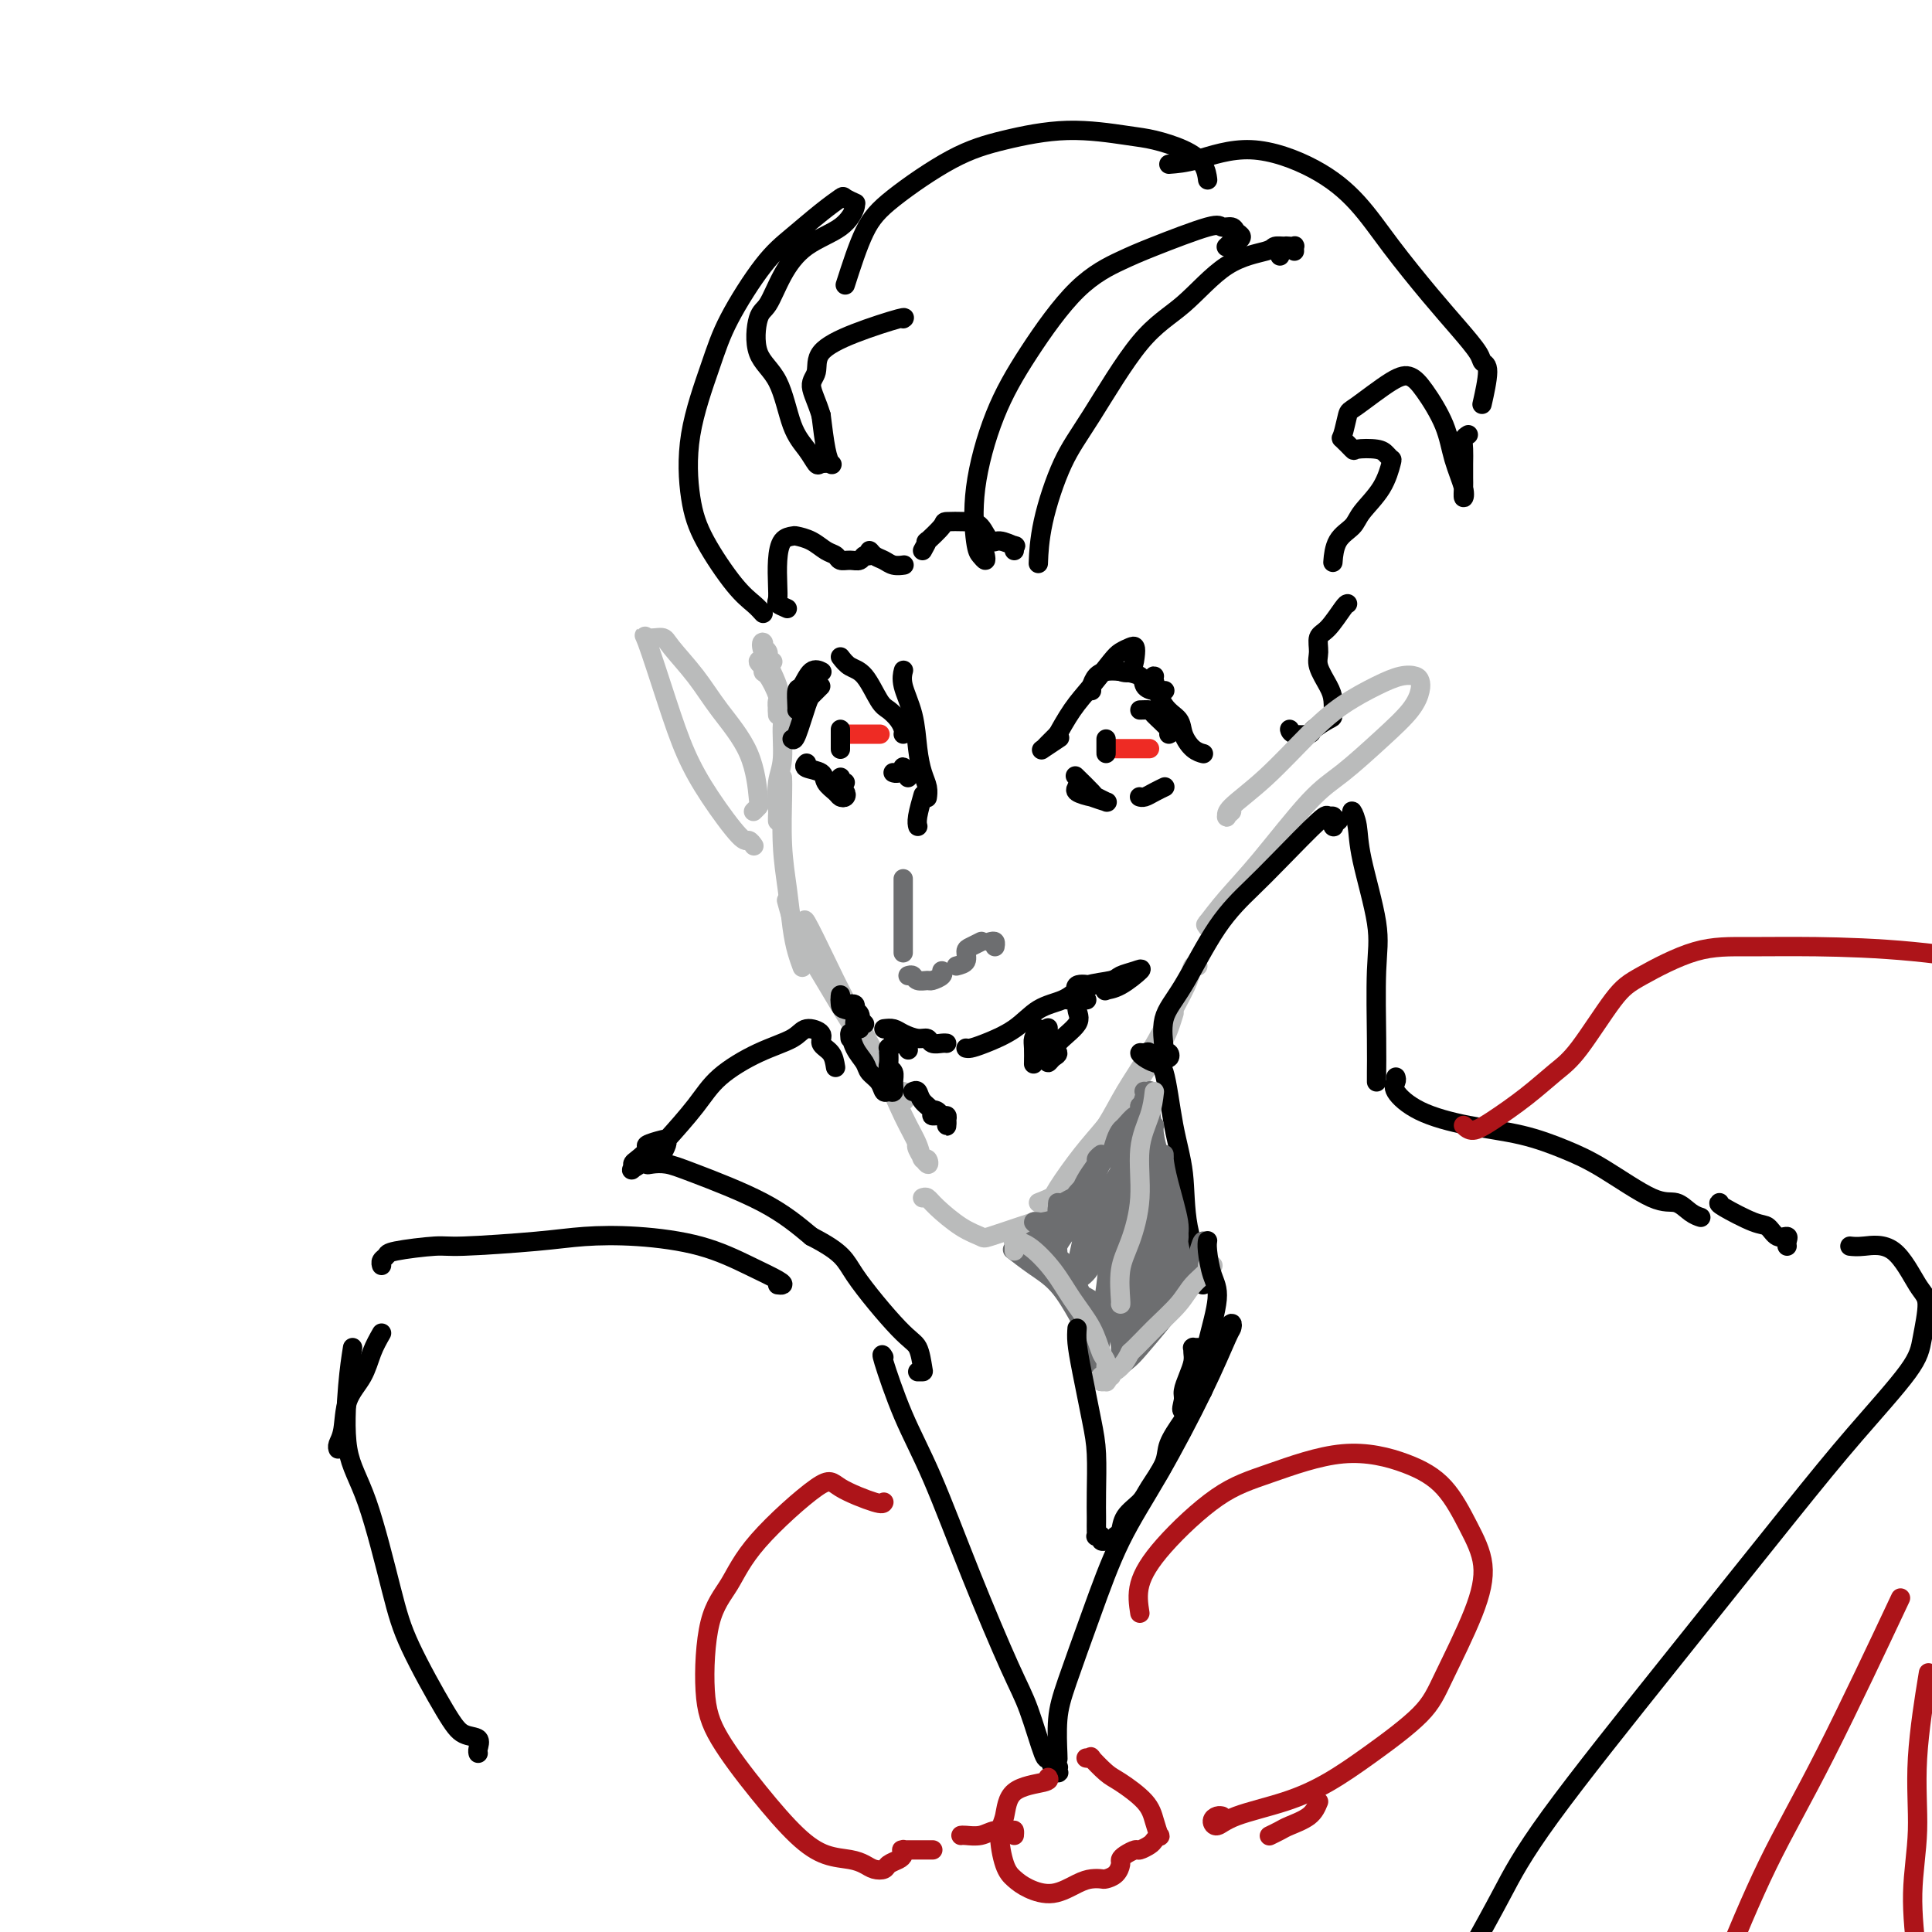 <svg viewBox='0 0 400 400' version='1.1' xmlns='http://www.w3.org/2000/svg' xmlns:xlink='http://www.w3.org/1999/xlink'><g fill='none' stroke='#BABBBB' stroke-width='4' stroke-linecap='round' stroke-linejoin='round'><path d='M160,137c-0.453,-0.342 -0.905,-0.684 -1,-1c-0.095,-0.316 0.168,-0.605 0,-1c-0.168,-0.395 -0.766,-0.895 -1,-1c-0.234,-0.105 -0.105,0.184 0,0c0.105,-0.184 0.186,-0.842 0,-1c-0.186,-0.158 -0.638,0.184 0,2c0.638,1.816 2.367,5.107 3,7c0.633,1.893 0.171,2.388 0,3c-0.171,0.612 -0.052,1.340 0,2c0.052,0.660 0.038,1.250 0,1c-0.038,-0.250 -0.100,-1.342 0,-2c0.100,-0.658 0.361,-0.881 0,-2c-0.361,-1.119 -1.345,-3.132 -2,-4c-0.655,-0.868 -0.981,-0.591 -1,-1c-0.019,-0.409 0.267,-1.505 0,-2c-0.267,-0.495 -1.089,-0.390 -1,0c0.089,0.390 1.087,1.063 2,2c0.913,0.937 1.739,2.138 2,3c0.261,0.862 -0.045,1.386 0,2c0.045,0.614 0.441,1.318 1,2c0.559,0.682 1.279,1.341 2,2'/><path d='M164,148c0.933,1.933 0.267,1.267 0,1c-0.267,-0.267 -0.133,-0.133 0,0'/><path d='M163,149c-0.033,-0.411 -0.065,-0.821 0,-1c0.065,-0.179 0.228,-0.126 0,0c-0.228,0.126 -0.846,0.324 -1,2c-0.154,1.676 0.155,4.831 0,7c-0.155,2.169 -0.774,3.352 -1,5c-0.226,1.648 -0.061,3.761 0,5c0.061,1.239 0.016,1.603 0,2c-0.016,0.397 -0.005,0.828 0,1c0.005,0.172 0.002,0.086 0,0'/><path d='M162,161c0.024,0.775 0.048,1.551 0,4c-0.048,2.449 -0.167,6.573 0,10c0.167,3.427 0.619,6.159 1,9c0.381,2.841 0.690,5.793 1,8c0.310,2.207 0.622,3.671 1,5c0.378,1.329 0.822,2.523 1,3c0.178,0.477 0.089,0.239 0,0'/><path d='M163,187c-0.144,-0.533 -0.288,-1.067 0,0c0.288,1.067 1.009,3.733 2,6c0.991,2.267 2.252,4.134 4,7c1.748,2.866 3.981,6.729 6,10c2.019,3.271 3.823,5.949 5,8c1.177,2.051 1.727,3.475 3,5c1.273,1.525 3.269,3.151 4,4c0.731,0.849 0.196,0.921 0,1c-0.196,0.079 -0.052,0.166 0,0c0.052,-0.166 0.014,-0.583 0,-1c-0.014,-0.417 -0.004,-0.833 0,-1c0.004,-0.167 0.002,-0.083 0,0'/><path d='M169,195c-0.336,-0.279 -0.672,-0.557 -1,-1c-0.328,-0.443 -0.649,-1.049 -1,-2c-0.351,-0.951 -0.731,-2.247 0,-1c0.731,1.247 2.572,5.039 4,8c1.428,2.961 2.442,5.093 4,8c1.558,2.907 3.660,6.591 5,9c1.340,2.409 1.917,3.544 3,6c1.083,2.456 2.670,6.234 4,9c1.330,2.766 2.401,4.521 3,6c0.599,1.479 0.724,2.684 1,3c0.276,0.316 0.701,-0.255 1,0c0.299,0.255 0.472,1.336 0,1c-0.472,-0.336 -1.589,-2.091 -2,-3c-0.411,-0.909 -0.118,-0.974 0,-1c0.118,-0.026 0.059,-0.013 0,0'/><path d='M191,248c0.317,-0.120 0.633,-0.241 1,0c0.367,0.241 0.784,0.842 2,2c1.216,1.158 3.232,2.871 5,4c1.768,1.129 3.290,1.673 4,2c0.710,0.327 0.610,0.438 2,0c1.390,-0.438 4.271,-1.423 6,-2c1.729,-0.577 2.307,-0.746 3,-1c0.693,-0.254 1.503,-0.594 2,-1c0.497,-0.406 0.683,-0.880 1,-1c0.317,-0.120 0.765,0.112 1,0c0.235,-0.112 0.255,-0.569 0,-1c-0.255,-0.431 -0.787,-0.838 -1,-1c-0.213,-0.162 -0.106,-0.081 0,0'/><path d='M215,249c1.536,-0.600 3.072,-1.200 4,-2c0.928,-0.800 1.247,-1.802 2,-3c0.753,-1.198 1.939,-2.594 3,-4c1.061,-1.406 1.997,-2.821 3,-4c1.003,-1.179 2.073,-2.120 3,-3c0.927,-0.880 1.711,-1.698 2,-2c0.289,-0.302 0.083,-0.086 0,0c-0.083,0.086 -0.041,0.043 0,0'/><path d='M217,250c0.392,-1.030 0.784,-2.061 2,-4c1.216,-1.939 3.257,-4.787 5,-7c1.743,-2.213 3.189,-3.792 5,-6c1.811,-2.208 3.988,-5.047 6,-8c2.012,-2.953 3.860,-6.021 5,-8c1.140,-1.979 1.574,-2.871 2,-4c0.426,-1.129 0.846,-2.496 1,-3c0.154,-0.504 0.044,-0.144 0,0c-0.044,0.144 -0.022,0.072 0,0'/><path d='M224,240c1.777,-2.347 3.555,-4.693 5,-7c1.445,-2.307 2.558,-4.573 4,-7c1.442,-2.427 3.213,-5.014 5,-8c1.787,-2.986 3.589,-6.369 5,-9c1.411,-2.631 2.430,-4.509 3,-6c0.570,-1.491 0.692,-2.594 1,-3c0.308,-0.406 0.802,-0.116 1,0c0.198,0.116 0.099,0.058 0,0'/><path d='M250,192c-0.083,-0.443 -0.166,-0.885 0,-1c0.166,-0.115 0.580,0.099 1,0c0.420,-0.099 0.844,-0.511 1,-1c0.156,-0.489 0.042,-1.055 0,-1c-0.042,0.055 -0.012,0.730 0,1c0.012,0.270 0.006,0.135 0,0'/></g>
<g fill='none' stroke='#000000' stroke-width='4' stroke-linecap='round' stroke-linejoin='round'><path d='M164,153c0.221,0.202 0.442,0.403 1,-1c0.558,-1.403 1.452,-4.411 2,-6c0.548,-1.589 0.749,-1.760 1,-2c0.251,-0.240 0.552,-0.549 1,-1c0.448,-0.451 1.044,-1.045 1,-1c-0.044,0.045 -0.727,0.727 -1,1c-0.273,0.273 -0.137,0.136 0,0'/><path d='M165,147c0.018,-0.089 0.037,-0.178 0,-1c-0.037,-0.822 -0.129,-2.378 0,-3c0.129,-0.622 0.479,-0.310 1,-1c0.521,-0.690 1.212,-2.381 2,-3c0.788,-0.619 1.674,-0.167 2,0c0.326,0.167 0.093,0.048 0,0c-0.093,-0.048 -0.047,-0.024 0,0'/><path d='M174,136c0.584,0.758 1.168,1.515 2,2c0.832,0.485 1.911,0.697 3,2c1.089,1.303 2.187,3.698 3,5c0.813,1.302 1.342,1.512 2,2c0.658,0.488 1.444,1.255 2,2c0.556,0.745 0.881,1.468 1,2c0.119,0.532 0.032,0.875 0,1c-0.032,0.125 -0.009,0.034 0,0c0.009,-0.034 0.002,-0.010 0,0c-0.002,0.010 -0.001,0.005 0,0'/><path d='M167,158c-0.324,0.356 -0.648,0.712 0,1c0.648,0.288 2.268,0.509 3,1c0.732,0.491 0.575,1.253 1,2c0.425,0.747 1.431,1.479 2,2c0.569,0.521 0.703,0.830 1,1c0.297,0.170 0.759,0.199 1,0c0.241,-0.199 0.261,-0.627 0,-1c-0.261,-0.373 -0.802,-0.689 -1,-1c-0.198,-0.311 -0.054,-0.615 0,-1c0.054,-0.385 0.018,-0.849 0,-1c-0.018,-0.151 -0.019,0.012 0,0c0.019,-0.012 0.057,-0.199 0,0c-0.057,0.199 -0.208,0.784 0,1c0.208,0.216 0.774,0.062 1,0c0.226,-0.062 0.113,-0.031 0,0'/><path d='M185,160c-0.081,-0.028 -0.161,-0.056 0,0c0.161,0.056 0.565,0.196 1,0c0.435,-0.196 0.901,-0.728 1,-1c0.099,-0.272 -0.170,-0.283 0,0c0.170,0.283 0.777,0.859 1,1c0.223,0.141 0.060,-0.154 0,0c-0.060,0.154 -0.017,0.758 0,1c0.017,0.242 0.009,0.121 0,0'/><path d='M219,153c0.336,-0.223 0.672,-0.445 0,0c-0.672,0.445 -2.352,1.559 -3,2c-0.648,0.441 -0.265,0.209 0,0c0.265,-0.209 0.411,-0.396 1,-1c0.589,-0.604 1.622,-1.626 2,-2c0.378,-0.374 0.101,-0.100 0,0c-0.101,0.100 -0.027,0.027 0,0c0.027,-0.027 0.007,-0.007 0,0c-0.007,0.007 -0.002,0.002 0,0c0.002,-0.002 0.001,-0.001 0,0'/><path d='M219,152c-0.248,0.451 -0.495,0.903 0,0c0.495,-0.903 1.733,-3.159 3,-5c1.267,-1.841 2.564,-3.265 4,-5c1.436,-1.735 3.012,-3.781 4,-5c0.988,-1.219 1.387,-1.611 2,-2c0.613,-0.389 1.439,-0.773 2,-1c0.561,-0.227 0.858,-0.296 1,0c0.142,0.296 0.131,0.956 0,2c-0.131,1.044 -0.381,2.474 -1,3c-0.619,0.526 -1.605,0.150 -2,0c-0.395,-0.150 -0.197,-0.075 0,0'/><path d='M226,143c-0.069,-0.225 -0.137,-0.451 0,-1c0.137,-0.549 0.480,-1.423 1,-2c0.520,-0.577 1.217,-0.859 2,-1c0.783,-0.141 1.653,-0.143 3,0c1.347,0.143 3.170,0.431 4,1c0.830,0.569 0.666,1.421 1,2c0.334,0.579 1.167,0.887 2,1c0.833,0.113 1.667,0.032 2,0c0.333,-0.032 0.167,-0.016 0,0'/><path d='M239,140c-0.140,-0.071 -0.281,-0.142 0,1c0.281,1.142 0.983,3.497 2,5c1.017,1.503 2.350,2.154 3,3c0.650,0.846 0.619,1.887 1,3c0.381,1.113 1.174,2.298 2,3c0.826,0.702 1.684,0.920 2,1c0.316,0.080 0.090,0.023 0,0c-0.090,-0.023 -0.045,-0.011 0,0'/><path d='M236,147c0.823,-0.030 1.646,-0.061 2,0c0.354,0.061 0.239,0.212 1,1c0.761,0.788 2.397,2.212 3,3c0.603,0.788 0.172,0.939 0,1c-0.172,0.061 -0.086,0.030 0,0'/><path d='M223,161c-0.326,-0.318 -0.652,-0.635 0,0c0.652,0.635 2.282,2.224 3,3c0.718,0.776 0.522,0.741 1,1c0.478,0.259 1.628,0.813 2,1c0.372,0.187 -0.034,0.008 0,0c0.034,-0.008 0.507,0.155 0,0c-0.507,-0.155 -1.995,-0.627 -3,-1c-1.005,-0.373 -1.527,-0.646 -2,-1c-0.473,-0.354 -0.897,-0.788 -1,-1c-0.103,-0.212 0.116,-0.200 0,0c-0.116,0.200 -0.567,0.590 0,1c0.567,0.410 2.152,0.842 3,1c0.848,0.158 0.959,0.043 1,0c0.041,-0.043 0.012,-0.012 0,0c-0.012,0.012 -0.006,0.006 0,0'/><path d='M236,165c-0.069,-0.022 -0.137,-0.045 0,0c0.137,0.045 0.480,0.156 1,0c0.520,-0.156 1.217,-0.581 2,-1c0.783,-0.419 1.652,-0.834 2,-1c0.348,-0.166 0.174,-0.083 0,0'/></g>
<g fill='none' stroke='#EE2B24' stroke-width='4' stroke-linecap='round' stroke-linejoin='round'><path d='M231,155c0.394,0.000 0.789,0.000 1,0c0.211,0.000 0.239,0.000 1,0c0.761,0.000 2.256,0.000 3,0c0.744,-0.000 0.739,0.000 1,0c0.261,0.000 0.789,0.000 1,0c0.211,0.000 0.106,0.000 0,0'/><path d='M176,152c0.480,0.000 0.959,0.000 1,0c0.041,0.000 -0.357,0.000 0,0c0.357,0.000 1.469,0.000 2,0c0.531,0.000 0.483,0.000 1,0c0.517,0.000 1.601,0.000 2,0c0.399,0.000 0.114,0.000 0,0c-0.114,0.000 -0.057,0.000 0,0'/></g>
<g fill='none' stroke='#000000' stroke-width='4' stroke-linecap='round' stroke-linejoin='round'><path d='M174,151c0.000,0.476 0.000,0.951 0,1c0.000,0.049 0.000,-0.330 0,0c0.000,0.330 0.000,1.368 0,2c0.000,0.632 0.000,0.859 0,1c0.000,0.141 0.000,0.196 0,0c0.000,-0.196 0.000,-0.643 0,-1c0.000,-0.357 0.000,-0.624 0,-1c0.000,-0.376 0.000,-0.860 0,-1c0.000,-0.140 0.000,0.066 0,0c0.000,-0.066 -0.000,-0.402 0,0c0.000,0.402 0.000,1.544 0,2c-0.000,0.456 0.000,0.228 0,0'/><path d='M229,153c0.000,0.345 0.000,0.690 0,1c0.000,0.310 -0.000,0.584 0,1c0.000,0.416 0.000,0.973 0,1c0.000,0.027 0.000,-0.476 0,-1c0.000,-0.524 -0.000,-1.068 0,-1c0.000,0.068 0.000,0.749 0,1c0.000,0.251 0.000,0.072 0,0c0.000,-0.072 0.000,-0.036 0,0'/><path d='M187,139c0.054,-0.205 0.108,-0.410 0,0c-0.108,0.410 -0.379,1.436 0,3c0.379,1.564 1.408,3.666 2,6c0.592,2.334 0.747,4.899 1,7c0.253,2.101 0.604,3.738 1,5c0.396,1.262 0.837,2.147 1,3c0.163,0.853 0.046,1.672 0,2c-0.046,0.328 -0.023,0.164 0,0'/><path d='M191,165c0.113,-0.392 0.226,-0.785 0,0c-0.226,0.785 -0.793,2.746 -1,4c-0.207,1.254 -0.056,1.799 0,2c0.056,0.201 0.016,0.057 0,0c-0.016,-0.057 -0.008,-0.029 0,0'/></g>
<g fill='none' stroke='#6D6E70' stroke-width='4' stroke-linecap='round' stroke-linejoin='round'><path d='M187,182c0.000,-0.058 0.000,-0.116 0,0c0.000,0.116 0.000,0.407 0,2c0.000,1.593 0.000,4.490 0,6c0.000,1.510 0.000,1.634 0,2c-0.000,0.366 -0.000,0.974 0,2c0.000,1.026 0.000,2.468 0,3c0.000,0.532 0.000,0.152 0,0c0.000,-0.152 0.000,-0.076 0,0'/><path d='M188,202c0.366,-0.115 0.733,-0.230 1,0c0.267,0.230 0.436,0.804 1,1c0.564,0.196 1.524,0.014 2,0c0.476,-0.014 0.468,0.141 1,0c0.532,-0.141 1.605,-0.576 2,-1c0.395,-0.424 0.113,-0.835 0,-1c-0.113,-0.165 -0.056,-0.082 0,0'/><path d='M198,200c0.859,-0.218 1.719,-0.437 2,-1c0.281,-0.563 -0.016,-1.471 0,-2c0.016,-0.529 0.344,-0.678 1,-1c0.656,-0.322 1.638,-0.818 2,-1c0.362,-0.182 0.103,-0.052 0,0c-0.103,0.052 -0.052,0.026 0,0'/><path d='M205,195c0.422,-0.111 0.844,-0.222 1,0c0.156,0.222 0.044,0.778 0,1c-0.044,0.222 -0.022,0.111 0,0'/></g>
<g fill='none' stroke='#000000' stroke-width='4' stroke-linecap='round' stroke-linejoin='round'><path d='M175,208c-0.422,-0.467 -0.843,-0.935 -1,-1c-0.157,-0.065 -0.048,0.271 0,0c0.048,-0.271 0.036,-1.151 0,-1c-0.036,0.151 -0.097,1.332 0,2c0.097,0.668 0.352,0.824 1,1c0.648,0.176 1.690,0.371 2,1c0.310,0.629 -0.112,1.693 0,2c0.112,0.307 0.758,-0.141 1,0c0.242,0.141 0.080,0.871 0,1c-0.080,0.129 -0.079,-0.345 0,-1c0.079,-0.655 0.235,-1.493 0,-2c-0.235,-0.507 -0.862,-0.683 -1,-1c-0.138,-0.317 0.215,-0.776 0,-1c-0.215,-0.224 -0.996,-0.214 -1,0c-0.004,0.214 0.770,0.632 1,1c0.230,0.368 -0.083,0.686 0,1c0.083,0.314 0.561,0.623 1,1c0.439,0.377 0.840,0.822 1,1c0.160,0.178 0.080,0.089 0,0'/><path d='M183,213c0.695,-0.081 1.389,-0.161 2,0c0.611,0.161 1.137,0.565 2,1c0.863,0.435 2.063,0.901 3,1c0.937,0.099 1.610,-0.170 2,0c0.390,0.170 0.496,0.777 1,1c0.504,0.223 1.405,0.060 2,0c0.595,-0.060 0.884,-0.017 1,0c0.116,0.017 0.058,0.009 0,0'/><path d='M200,217c0.234,0.051 0.467,0.103 1,0c0.533,-0.103 1.364,-0.360 3,-1c1.636,-0.640 4.076,-1.664 6,-3c1.924,-1.336 3.331,-2.984 5,-4c1.669,-1.016 3.598,-1.399 5,-2c1.402,-0.601 2.275,-1.421 3,-2c0.725,-0.579 1.302,-0.916 2,-1c0.698,-0.084 1.517,0.087 1,0c-0.517,-0.087 -2.371,-0.432 -3,0c-0.629,0.432 -0.032,1.640 0,2c0.032,0.360 -0.499,-0.127 -1,0c-0.501,0.127 -0.970,0.868 -1,1c-0.030,0.132 0.380,-0.346 1,-1c0.620,-0.654 1.451,-1.484 3,-2c1.549,-0.516 3.814,-0.716 5,-1c1.186,-0.284 1.291,-0.651 2,-1c0.709,-0.349 2.022,-0.681 3,-1c0.978,-0.319 1.621,-0.625 1,0c-0.621,0.625 -2.506,2.182 -4,3c-1.494,0.818 -2.596,0.899 -3,1c-0.404,0.101 -0.108,0.223 0,0c0.108,-0.223 0.029,-0.791 0,-1c-0.029,-0.209 -0.008,-0.060 0,0c0.008,0.060 0.004,0.030 0,0'/><path d='M176,215c-0.057,-0.684 -0.114,-1.369 0,-1c0.114,0.369 0.398,1.791 1,3c0.602,1.209 1.523,2.204 2,3c0.477,0.796 0.510,1.392 1,2c0.490,0.608 1.437,1.229 2,2c0.563,0.771 0.740,1.692 1,2c0.260,0.308 0.602,0.002 1,0c0.398,-0.002 0.853,0.299 1,0c0.147,-0.299 -0.013,-1.198 0,-2c0.013,-0.802 0.200,-1.506 0,-2c-0.200,-0.494 -0.785,-0.777 -1,-1c-0.215,-0.223 -0.059,-0.385 0,-1c0.059,-0.615 0.020,-1.684 0,-2c-0.020,-0.316 -0.020,0.121 0,0c0.020,-0.121 0.061,-0.799 0,-1c-0.061,-0.201 -0.223,0.076 0,0c0.223,-0.076 0.830,-0.504 1,-1c0.170,-0.496 -0.099,-1.061 0,-1c0.099,0.061 0.565,0.747 1,1c0.435,0.253 0.839,0.072 1,0c0.161,-0.072 0.081,-0.036 0,0'/><path d='M187,216c0.689,-1.333 0.911,0.333 1,1c0.089,0.667 0.044,0.333 0,0'/><path d='M217,213c0.000,-0.172 0.000,-0.345 0,0c-0.000,0.345 -0.001,1.207 0,2c0.001,0.793 0.003,1.516 0,2c-0.003,0.484 -0.010,0.730 0,1c0.010,0.270 0.037,0.566 0,1c-0.037,0.434 -0.138,1.008 0,1c0.138,-0.008 0.516,-0.596 1,-1c0.484,-0.404 1.075,-0.624 1,-1c-0.075,-0.376 -0.815,-0.910 0,-2c0.815,-1.090 3.185,-2.737 4,-4c0.815,-1.263 0.074,-2.143 0,-3c-0.074,-0.857 0.519,-1.692 1,-2c0.481,-0.308 0.852,-0.088 1,0c0.148,0.088 0.074,0.044 0,0'/><path d='M189,226c0.374,-0.174 0.748,-0.349 1,0c0.252,0.349 0.383,1.221 1,2c0.617,0.779 1.720,1.466 2,2c0.280,0.534 -0.265,0.914 0,1c0.265,0.086 1.339,-0.123 2,0c0.661,0.123 0.910,0.579 1,1c0.090,0.421 0.021,0.807 0,1c-0.021,0.193 0.006,0.192 0,0c-0.006,-0.192 -0.046,-0.574 0,-1c0.046,-0.426 0.176,-0.895 0,-1c-0.176,-0.105 -0.660,0.154 -1,0c-0.340,-0.154 -0.536,-0.721 -1,-1c-0.464,-0.279 -1.197,-0.271 -1,0c0.197,0.271 1.322,0.804 2,1c0.678,0.196 0.908,0.056 1,0c0.092,-0.056 0.046,-0.028 0,0'/><path d='M215,213c-0.423,0.710 -0.845,1.419 -1,2c-0.155,0.581 -0.041,1.032 0,2c0.041,0.968 0.011,2.453 0,3c-0.011,0.547 -0.003,0.156 0,0c0.003,-0.156 0.002,-0.078 0,0'/><path d='M158,127c-0.552,-0.614 -1.104,-1.227 -2,-2c-0.896,-0.773 -2.136,-1.705 -4,-4c-1.864,-2.295 -4.350,-5.952 -6,-9c-1.650,-3.048 -2.463,-5.487 -3,-9c-0.537,-3.513 -0.799,-8.101 0,-13c0.799,-4.899 2.660,-10.109 4,-14c1.340,-3.891 2.160,-6.461 4,-10c1.840,-3.539 4.701,-8.045 7,-11c2.299,-2.955 4.035,-4.357 6,-6c1.965,-1.643 4.158,-3.526 6,-5c1.842,-1.474 3.332,-2.538 4,-3c0.668,-0.462 0.513,-0.322 1,0c0.487,0.322 1.615,0.825 2,1c0.385,0.175 0.028,0.022 0,0c-0.028,-0.022 0.274,0.089 0,1c-0.274,0.911 -1.124,2.624 -3,4c-1.876,1.376 -4.779,2.416 -7,4c-2.221,1.584 -3.759,3.714 -5,6c-1.241,2.286 -2.184,4.730 -3,6c-0.816,1.270 -1.505,1.368 -2,3c-0.495,1.632 -0.795,4.799 0,7c0.795,2.201 2.684,3.437 4,6c1.316,2.563 2.059,6.452 3,9c0.941,2.548 2.081,3.756 3,5c0.919,1.244 1.616,2.523 2,3c0.384,0.477 0.454,0.150 1,0c0.546,-0.150 1.569,-0.123 2,0c0.431,0.123 0.270,0.341 0,0c-0.270,-0.341 -0.649,-1.240 -1,-3c-0.351,-1.760 -0.676,-4.380 -1,-7'/><path d='M170,86c-0.827,-2.775 -1.895,-4.713 -2,-6c-0.105,-1.287 0.753,-1.925 1,-3c0.247,-1.075 -0.116,-2.589 1,-4c1.116,-1.411 3.712,-2.718 7,-4c3.288,-1.282 7.270,-2.537 9,-3c1.730,-0.463 1.209,-0.132 1,0c-0.209,0.132 -0.104,0.066 0,0'/><path d='M175,59c1.308,-4.071 2.616,-8.143 4,-11c1.384,-2.857 2.845,-4.500 6,-7c3.155,-2.500 8.004,-5.859 12,-8c3.996,-2.141 7.138,-3.066 11,-4c3.862,-0.934 8.442,-1.878 13,-2c4.558,-0.122 9.092,0.577 12,1c2.908,0.423 4.191,0.568 6,1c1.809,0.432 4.145,1.149 6,2c1.855,0.851 3.229,1.836 4,3c0.771,1.164 0.938,2.506 1,3c0.062,0.494 0.018,0.141 0,0c-0.018,-0.141 -0.009,-0.071 0,0'/><path d='M242,34c1.623,-0.117 3.246,-0.234 6,-1c2.754,-0.766 6.640,-2.181 11,-2c4.360,0.181 9.194,1.958 13,4c3.806,2.042 6.586,4.350 9,7c2.414,2.650 4.464,5.642 7,9c2.536,3.358 5.560,7.084 8,10c2.440,2.916 4.296,5.024 6,7c1.704,1.976 3.255,3.819 4,5c0.745,1.181 0.684,1.698 1,2c0.316,0.302 1.008,0.389 1,2c-0.008,1.611 -0.717,4.746 -1,6c-0.283,1.254 -0.142,0.627 0,0'/><path d='M304,90c-0.423,0.266 -0.845,0.532 -1,1c-0.155,0.468 -0.042,1.139 0,2c0.042,0.861 0.013,1.912 0,3c-0.013,1.088 -0.010,2.211 0,3c0.010,0.789 0.027,1.242 0,2c-0.027,0.758 -0.097,1.819 0,2c0.097,0.181 0.360,-0.519 0,-2c-0.360,-1.481 -1.345,-3.743 -2,-6c-0.655,-2.257 -0.981,-4.510 -2,-7c-1.019,-2.490 -2.731,-5.217 -4,-7c-1.269,-1.783 -2.095,-2.621 -3,-3c-0.905,-0.379 -1.891,-0.300 -4,1c-2.109,1.300 -5.342,3.820 -7,5c-1.658,1.180 -1.740,1.020 -2,2c-0.260,0.980 -0.697,3.099 -1,4c-0.303,0.901 -0.471,0.584 0,1c0.471,0.416 1.580,1.565 2,2c0.420,0.435 0.152,0.155 1,0c0.848,-0.155 2.812,-0.185 4,0c1.188,0.185 1.601,0.584 2,1c0.399,0.416 0.785,0.849 1,1c0.215,0.151 0.257,0.020 0,1c-0.257,0.980 -0.815,3.072 -2,5c-1.185,1.928 -2.997,3.691 -4,5c-1.003,1.309 -1.197,2.165 -2,3c-0.803,0.835 -2.216,1.648 -3,3c-0.784,1.352 -0.938,3.243 -1,4c-0.062,0.757 -0.031,0.378 0,0'/><path d='M279,125c-0.145,0.011 -0.289,0.021 -1,1c-0.711,0.979 -1.988,2.926 -3,4c-1.012,1.074 -1.760,1.273 -2,2c-0.240,0.727 0.027,1.981 0,3c-0.027,1.019 -0.348,1.802 0,3c0.348,1.198 1.364,2.811 2,4c0.636,1.189 0.891,1.954 1,3c0.109,1.046 0.071,2.372 0,3c-0.071,0.628 -0.177,0.557 -1,1c-0.823,0.443 -2.364,1.401 -3,2c-0.636,0.599 -0.366,0.841 -1,1c-0.634,0.159 -2.171,0.235 -3,0c-0.829,-0.235 -0.951,-0.781 -1,-1c-0.049,-0.219 -0.024,-0.109 0,0'/><path d='M204,115c0.089,0.507 0.178,1.015 0,1c-0.178,-0.015 -0.621,-0.552 -1,-1c-0.379,-0.448 -0.692,-0.807 -1,-3c-0.308,-2.193 -0.610,-6.219 0,-11c0.610,-4.781 2.133,-10.318 4,-15c1.867,-4.682 4.076,-8.509 7,-13c2.924,-4.491 6.561,-9.644 10,-13c3.439,-3.356 6.680,-4.914 9,-6c2.320,-1.086 3.721,-1.699 7,-3c3.279,-1.301 8.438,-3.288 11,-4c2.562,-0.712 2.526,-0.149 3,0c0.474,0.149 1.458,-0.118 2,0c0.542,0.118 0.644,0.619 1,1c0.356,0.381 0.967,0.642 1,1c0.033,0.358 -0.513,0.814 -1,1c-0.487,0.186 -0.914,0.101 -1,0c-0.086,-0.101 0.169,-0.220 0,0c-0.169,0.220 -0.763,0.777 -1,1c-0.237,0.223 -0.119,0.111 0,0'/><path d='M215,116c-0.023,0.594 -0.046,1.188 0,0c0.046,-1.188 0.161,-4.158 1,-8c0.839,-3.842 2.401,-8.556 4,-12c1.599,-3.444 3.234,-5.619 6,-10c2.766,-4.381 6.662,-10.967 10,-15c3.338,-4.033 6.117,-5.511 9,-8c2.883,-2.489 5.870,-5.988 9,-8c3.130,-2.012 6.404,-2.536 8,-3c1.596,-0.464 1.513,-0.867 2,-1c0.487,-0.133 1.542,0.003 2,0c0.458,-0.003 0.319,-0.144 0,0c-0.319,0.144 -0.817,0.575 -1,1c-0.183,0.425 -0.049,0.845 0,1c0.049,0.155 0.014,0.044 0,0c-0.014,-0.044 -0.007,-0.022 0,0'/><path d='M267,51c0.423,0.030 0.845,0.060 1,0c0.155,-0.060 0.042,-0.208 0,0c-0.042,0.208 -0.012,0.774 0,1c0.012,0.226 0.006,0.113 0,0'/><path d='M163,126c-0.844,-0.368 -1.688,-0.736 -2,-1c-0.312,-0.264 -0.090,-0.424 0,-1c0.090,-0.576 0.050,-1.566 0,-3c-0.050,-1.434 -0.110,-3.310 0,-5c0.110,-1.690 0.389,-3.192 1,-4c0.611,-0.808 1.554,-0.921 2,-1c0.446,-0.079 0.395,-0.122 1,0c0.605,0.122 1.867,0.411 3,1c1.133,0.589 2.139,1.480 3,2c0.861,0.520 1.578,0.671 2,1c0.422,0.329 0.548,0.835 1,1c0.452,0.165 1.231,-0.013 2,0c0.769,0.013 1.529,0.217 2,0c0.471,-0.217 0.654,-0.854 1,-1c0.346,-0.146 0.855,0.199 1,0c0.145,-0.199 -0.073,-0.943 0,-1c0.073,-0.057 0.437,0.573 1,1c0.563,0.427 1.326,0.650 2,1c0.674,0.350 1.258,0.825 2,1c0.742,0.175 1.640,0.050 2,0c0.360,-0.050 0.180,-0.025 0,0'/><path d='M191,114c0.513,-0.928 1.026,-1.857 1,-2c-0.026,-0.143 -0.589,0.498 0,0c0.589,-0.498 2.332,-2.136 3,-3c0.668,-0.864 0.260,-0.954 1,-1c0.740,-0.046 2.626,-0.047 4,0c1.374,0.047 2.235,0.141 3,1c0.765,0.859 1.434,2.483 2,3c0.566,0.517 1.027,-0.071 2,0c0.973,0.071 2.457,0.803 3,1c0.543,0.197 0.146,-0.139 0,0c-0.146,0.139 -0.042,0.754 0,1c0.042,0.246 0.021,0.123 0,0'/></g>
<g fill='none' stroke='#BABBBB' stroke-width='4' stroke-linecap='round' stroke-linejoin='round'><path d='M255,168c-0.433,0.394 -0.866,0.788 -1,1c-0.134,0.212 0.029,0.241 0,0c-0.029,-0.241 -0.252,-0.754 1,-2c1.252,-1.246 3.980,-3.227 7,-6c3.020,-2.773 6.332,-6.337 9,-9c2.668,-2.663 4.690,-4.424 7,-6c2.310,-1.576 4.907,-2.968 7,-4c2.093,-1.032 3.682,-1.706 5,-2c1.318,-0.294 2.366,-0.210 3,0c0.634,0.210 0.856,0.545 1,1c0.144,0.455 0.210,1.031 0,2c-0.210,0.969 -0.697,2.333 -2,4c-1.303,1.667 -3.422,3.637 -6,6c-2.578,2.363 -5.616,5.117 -8,7c-2.384,1.883 -4.114,2.894 -7,6c-2.886,3.106 -6.928,8.307 -10,12c-3.072,3.693 -5.173,5.879 -7,8c-1.827,2.121 -3.379,4.177 -4,5c-0.621,0.823 -0.310,0.411 0,0'/><path d='M156,168c0.403,-0.408 0.805,-0.816 1,-1c0.195,-0.184 0.182,-0.143 0,-2c-0.182,-1.857 -0.533,-5.612 -2,-9c-1.467,-3.388 -4.050,-6.409 -6,-9c-1.950,-2.591 -3.268,-4.753 -5,-7c-1.732,-2.247 -3.878,-4.580 -5,-6c-1.122,-1.420 -1.221,-1.926 -2,-2c-0.779,-0.074 -2.238,0.286 -3,0c-0.762,-0.286 -0.828,-1.218 0,1c0.828,2.218 2.550,7.584 4,12c1.450,4.416 2.627,7.880 4,11c1.373,3.120 2.943,5.894 5,9c2.057,3.106 4.603,6.544 6,8c1.397,1.456 1.645,0.930 2,1c0.355,0.070 0.816,0.734 1,1c0.184,0.266 0.092,0.133 0,0'/></g>
<g fill='none' stroke='#000000' stroke-width='4' stroke-linecap='round' stroke-linejoin='round'><path d='M249,266c0.322,0.012 0.645,0.023 0,-2c-0.645,-2.023 -2.256,-6.081 -3,-10c-0.744,-3.919 -0.619,-7.699 -1,-11c-0.381,-3.301 -1.268,-6.124 -2,-10c-0.732,-3.876 -1.311,-8.805 -2,-11c-0.689,-2.195 -1.489,-1.657 -2,-2c-0.511,-0.343 -0.733,-1.566 -1,-2c-0.267,-0.434 -0.580,-0.078 -1,0c-0.420,0.078 -0.946,-0.122 -1,0c-0.054,0.122 0.363,0.564 1,1c0.637,0.436 1.495,0.864 2,1c0.505,0.136 0.658,-0.020 1,0c0.342,0.020 0.872,0.215 1,0c0.128,-0.215 -0.147,-0.841 0,-1c0.147,-0.159 0.716,0.149 1,0c0.284,-0.149 0.282,-0.756 0,-1c-0.282,-0.244 -0.843,-0.124 -1,0c-0.157,0.124 0.092,0.253 0,-1c-0.092,-1.253 -0.525,-3.888 0,-6c0.525,-2.112 2.008,-3.702 4,-7c1.992,-3.298 4.494,-8.305 7,-12c2.506,-3.695 5.015,-6.077 7,-8c1.985,-1.923 3.446,-3.388 6,-6c2.554,-2.612 6.201,-6.371 8,-8c1.799,-1.629 1.750,-1.127 2,-1c0.250,0.127 0.798,-0.120 1,0c0.202,0.120 0.058,0.606 0,1c-0.058,0.394 -0.029,0.697 0,1'/><path d='M276,171c0.405,0.214 -0.083,0.250 0,0c0.083,-0.250 0.738,-0.786 1,-1c0.262,-0.214 0.131,-0.107 0,0'/><path d='M280,169c-0.107,-0.641 -0.215,-1.282 0,-1c0.215,0.282 0.751,1.487 1,3c0.249,1.513 0.210,3.333 1,7c0.790,3.667 2.408,9.183 3,13c0.592,3.817 0.159,5.937 0,10c-0.159,4.063 -0.043,10.068 0,14c0.043,3.932 0.011,5.789 0,7c-0.011,1.211 -0.003,1.774 0,2c0.003,0.226 0.002,0.113 0,0'/><path d='M173,221c-0.175,-1.091 -0.351,-2.182 -1,-3c-0.649,-0.818 -1.773,-1.364 -2,-2c-0.227,-0.636 0.442,-1.361 0,-2c-0.442,-0.639 -1.995,-1.192 -3,-1c-1.005,0.192 -1.462,1.128 -3,2c-1.538,0.872 -4.158,1.679 -7,3c-2.842,1.321 -5.908,3.156 -8,5c-2.092,1.844 -3.212,3.696 -5,6c-1.788,2.304 -4.245,5.059 -6,7c-1.755,1.941 -2.808,3.068 -4,4c-1.192,0.932 -2.521,1.669 -3,2c-0.479,0.331 -0.107,0.258 0,0c0.107,-0.258 -0.052,-0.700 0,-1c0.052,-0.300 0.315,-0.459 1,-1c0.685,-0.541 1.792,-1.463 2,-2c0.208,-0.537 -0.483,-0.687 0,-1c0.483,-0.313 2.140,-0.787 3,-1c0.860,-0.213 0.921,-0.163 1,0c0.079,0.163 0.175,0.440 0,1c-0.175,0.560 -0.620,1.404 -1,2c-0.380,0.596 -0.696,0.943 -1,1c-0.304,0.057 -0.596,-0.178 -1,0c-0.404,0.178 -0.919,0.769 -1,1c-0.081,0.231 0.271,0.103 1,0c0.729,-0.103 1.835,-0.182 3,0c1.165,0.182 2.391,0.626 6,2c3.609,1.374 9.603,3.678 14,6c4.397,2.322 7.199,4.661 10,7'/><path d='M168,256c6.813,3.514 6.846,4.798 9,8c2.154,3.202 6.430,8.322 9,11c2.570,2.678 3.435,2.914 4,4c0.565,1.086 0.832,3.023 1,4c0.168,0.977 0.238,0.994 0,1c-0.238,0.006 -0.782,0.002 -1,0c-0.218,-0.002 -0.109,-0.001 0,0'/><path d='M183,281c-0.320,-0.554 -0.641,-1.107 0,1c0.641,2.107 2.243,6.876 4,11c1.757,4.124 3.668,7.604 6,13c2.332,5.396 5.083,12.708 8,20c2.917,7.292 6.000,14.563 8,19c2.000,4.437 2.918,6.040 4,9c1.082,2.960 2.330,7.276 3,9c0.670,1.724 0.763,0.855 1,1c0.237,0.145 0.617,1.303 1,2c0.383,0.697 0.768,0.933 1,1c0.232,0.067 0.310,-0.033 0,0c-0.310,0.033 -1.006,0.201 -1,0c0.006,-0.201 0.716,-0.772 1,-1c0.284,-0.228 0.142,-0.114 0,0'/><path d='M219,364c0.030,0.214 0.059,0.429 0,-1c-0.059,-1.429 -0.208,-4.501 0,-7c0.208,-2.499 0.771,-4.425 2,-8c1.229,-3.575 3.124,-8.801 5,-14c1.876,-5.199 3.732,-10.373 6,-15c2.268,-4.627 4.949,-8.709 8,-14c3.051,-5.291 6.474,-11.792 9,-17c2.526,-5.208 4.155,-9.122 5,-11c0.845,-1.878 0.906,-1.719 1,-2c0.094,-0.281 0.221,-1.003 0,-1c-0.221,0.003 -0.790,0.732 -1,1c-0.210,0.268 -0.060,0.077 0,0c0.060,-0.077 0.030,-0.038 0,0'/></g>
<g fill='none' stroke='#6D6E70' stroke-width='4' stroke-linecap='round' stroke-linejoin='round'><path d='M210,259c-0.330,-0.260 -0.660,-0.520 0,0c0.660,0.520 2.309,1.820 4,3c1.691,1.180 3.424,2.238 5,4c1.576,1.762 2.996,4.226 4,6c1.004,1.774 1.590,2.857 2,4c0.410,1.143 0.642,2.345 1,3c0.358,0.655 0.842,0.764 1,1c0.158,0.236 -0.009,0.599 0,1c0.009,0.401 0.195,0.839 0,1c-0.195,0.161 -0.770,0.046 -1,0c-0.230,-0.046 -0.115,-0.023 0,0'/><path d='M228,285c-0.007,0.459 -0.015,0.918 0,1c0.015,0.082 0.052,-0.213 1,-1c0.948,-0.787 2.806,-2.066 4,-3c1.194,-0.934 1.725,-1.523 3,-3c1.275,-1.477 3.295,-3.842 5,-6c1.705,-2.158 3.094,-4.108 4,-6c0.906,-1.892 1.328,-3.725 2,-5c0.672,-1.275 1.592,-1.991 2,-3c0.408,-1.009 0.302,-2.310 0,-2c-0.302,0.310 -0.801,2.231 -1,3c-0.199,0.769 -0.100,0.384 0,0'/><path d='M219,249c-0.030,0.151 -0.060,0.302 0,1c0.060,0.698 0.211,1.941 0,3c-0.211,1.059 -0.784,1.932 -1,3c-0.216,1.068 -0.075,2.331 0,3c0.075,0.669 0.083,0.744 0,1c-0.083,0.256 -0.256,0.692 0,1c0.256,0.308 0.942,0.489 1,0c0.058,-0.489 -0.511,-1.646 0,-3c0.511,-1.354 2.103,-2.903 3,-5c0.897,-2.097 1.100,-4.742 2,-7c0.900,-2.258 2.497,-4.130 3,-5c0.503,-0.870 -0.089,-0.738 0,-1c0.089,-0.262 0.857,-0.918 1,-1c0.143,-0.082 -0.339,0.411 -1,3c-0.661,2.589 -1.500,7.273 -2,10c-0.500,2.727 -0.659,3.495 -1,5c-0.341,1.505 -0.863,3.747 -1,5c-0.137,1.253 0.112,1.518 0,2c-0.112,0.482 -0.583,1.181 0,1c0.583,-0.181 2.222,-1.241 3,-3c0.778,-1.759 0.695,-4.216 1,-7c0.305,-2.784 0.999,-5.894 2,-8c1.001,-2.106 2.308,-3.209 3,-5c0.692,-1.791 0.768,-4.270 1,-6c0.232,-1.730 0.619,-2.711 1,-3c0.381,-0.289 0.756,0.115 1,0c0.244,-0.115 0.355,-0.747 0,0c-0.355,0.747 -1.178,2.874 -2,5'/><path d='M233,238c-0.267,1.511 -0.436,2.788 -1,6c-0.564,3.212 -1.525,8.359 -2,12c-0.475,3.641 -0.464,5.776 -1,10c-0.536,4.224 -1.620,10.538 -2,13c-0.380,2.462 -0.055,1.073 0,1c0.055,-0.073 -0.161,1.170 0,1c0.161,-0.170 0.698,-1.752 1,-4c0.302,-2.248 0.371,-5.162 1,-9c0.629,-3.838 1.820,-8.602 3,-13c1.180,-4.398 2.348,-8.432 3,-11c0.652,-2.568 0.788,-3.669 1,-5c0.212,-1.331 0.500,-2.890 1,-4c0.500,-1.110 1.212,-1.770 1,-1c-0.212,0.770 -1.349,2.969 -2,6c-0.651,3.031 -0.815,6.895 -1,10c-0.185,3.105 -0.391,5.453 -1,9c-0.609,3.547 -1.621,8.294 -2,12c-0.379,3.706 -0.124,6.371 0,8c0.124,1.629 0.117,2.221 0,3c-0.117,0.779 -0.344,1.744 0,-1c0.344,-2.744 1.257,-9.196 2,-13c0.743,-3.804 1.314,-4.960 2,-8c0.686,-3.040 1.487,-7.964 2,-11c0.513,-3.036 0.738,-4.184 1,-5c0.262,-0.816 0.562,-1.302 1,-2c0.438,-0.698 1.014,-1.610 1,-1c-0.014,0.610 -0.619,2.741 -1,5c-0.381,2.259 -0.537,4.645 -1,8c-0.463,3.355 -1.231,7.677 -2,12'/><path d='M237,266c-0.848,4.906 -0.968,4.671 -1,5c-0.032,0.329 0.024,1.223 0,2c-0.024,0.777 -0.127,1.436 0,2c0.127,0.564 0.483,1.033 1,0c0.517,-1.033 1.196,-3.568 2,-6c0.804,-2.432 1.732,-4.762 2,-7c0.268,-2.238 -0.124,-4.383 0,-6c0.124,-1.617 0.765,-2.707 1,-3c0.235,-0.293 0.063,0.212 0,0c-0.063,-0.212 -0.017,-1.139 0,0c0.017,1.139 0.003,4.345 0,7c-0.003,2.655 0.003,4.757 0,6c-0.003,1.243 -0.015,1.625 0,2c0.015,0.375 0.056,0.741 0,1c-0.056,0.259 -0.211,0.410 0,0c0.211,-0.410 0.788,-1.379 1,-2c0.212,-0.621 0.061,-0.892 0,-1c-0.061,-0.108 -0.030,-0.054 0,0'/><path d='M216,258c-0.310,-0.031 -0.620,-0.062 -1,0c-0.380,0.062 -0.829,0.218 -1,0c-0.171,-0.218 -0.065,-0.811 0,-1c0.065,-0.189 0.090,0.026 0,0c-0.090,-0.026 -0.296,-0.292 0,0c0.296,0.292 1.094,1.141 2,2c0.906,0.859 1.920,1.729 3,3c1.080,1.271 2.226,2.942 3,4c0.774,1.058 1.174,1.504 2,2c0.826,0.496 2.076,1.044 3,2c0.924,0.956 1.523,2.321 2,3c0.477,0.679 0.832,0.672 1,1c0.168,0.328 0.148,0.992 0,1c-0.148,0.008 -0.425,-0.638 -1,-1c-0.575,-0.362 -1.450,-0.439 -2,-1c-0.550,-0.561 -0.776,-1.606 -1,-2c-0.224,-0.394 -0.446,-0.136 -1,-1c-0.554,-0.864 -1.441,-2.850 -2,-4c-0.559,-1.150 -0.792,-1.464 -1,-2c-0.208,-0.536 -0.393,-1.293 -1,-2c-0.607,-0.707 -1.637,-1.365 -2,-2c-0.363,-0.635 -0.059,-1.248 0,-1c0.059,0.248 -0.126,1.357 0,2c0.126,0.643 0.563,0.822 1,1'/><path d='M220,262c-1.180,-1.342 0.371,0.804 1,2c0.629,1.196 0.337,1.443 0,1c-0.337,-0.443 -0.720,-1.575 -1,-2c-0.280,-0.425 -0.458,-0.142 -1,-1c-0.542,-0.858 -1.448,-2.857 -2,-4c-0.552,-1.143 -0.750,-1.430 -1,-2c-0.250,-0.570 -0.552,-1.423 -1,-2c-0.448,-0.577 -1.041,-0.878 -1,-1c0.041,-0.122 0.716,-0.064 1,0c0.284,0.064 0.179,0.136 1,0c0.821,-0.136 2.570,-0.478 3,-1c0.430,-0.522 -0.460,-1.224 0,-2c0.460,-0.776 2.270,-1.626 3,-2c0.730,-0.374 0.381,-0.272 1,-1c0.619,-0.728 2.207,-2.287 3,-3c0.793,-0.713 0.790,-0.579 1,-1c0.210,-0.421 0.634,-1.398 1,-2c0.366,-0.602 0.674,-0.828 1,-1c0.326,-0.172 0.668,-0.288 1,-1c0.332,-0.712 0.653,-2.018 1,-3c0.347,-0.982 0.720,-1.640 1,-2c0.280,-0.360 0.467,-0.421 1,-1c0.533,-0.579 1.411,-1.674 2,-2c0.589,-0.326 0.890,0.119 1,0c0.110,-0.119 0.030,-0.801 0,-1c-0.030,-0.199 -0.008,0.086 0,0c0.008,-0.086 0.004,-0.543 0,-1'/><path d='M236,229c3.476,-4.049 1.667,-1.673 1,-1c-0.667,0.673 -0.193,-0.357 0,-1c0.193,-0.643 0.103,-0.899 0,-1c-0.103,-0.101 -0.220,-0.048 0,0c0.220,0.048 0.777,0.092 1,0c0.223,-0.092 0.112,-0.321 0,0c-0.112,0.321 -0.223,1.191 0,3c0.223,1.809 0.782,4.558 1,7c0.218,2.442 0.097,4.577 0,7c-0.097,2.423 -0.170,5.134 0,7c0.170,1.866 0.581,2.886 1,4c0.419,1.114 0.845,2.322 1,3c0.155,0.678 0.039,0.825 0,2c-0.039,1.175 -0.000,3.376 0,3c0.000,-0.376 -0.039,-3.331 0,-5c0.039,-1.669 0.155,-2.052 0,-4c-0.155,-1.948 -0.581,-5.460 -1,-8c-0.419,-2.540 -0.831,-4.109 -1,-5c-0.169,-0.891 -0.094,-1.104 0,-2c0.094,-0.896 0.206,-2.473 0,-3c-0.206,-0.527 -0.729,-0.003 -1,0c-0.271,0.003 -0.289,-0.515 0,-1c0.289,-0.485 0.886,-0.938 1,-1c0.114,-0.062 -0.253,0.268 0,2c0.253,1.732 1.127,4.866 2,8'/><path d='M241,243c0.491,2.169 0.720,3.592 1,5c0.280,1.408 0.613,2.800 1,4c0.387,1.200 0.828,2.207 1,3c0.172,0.793 0.074,1.372 0,2c-0.074,0.628 -0.124,1.307 0,2c0.124,0.693 0.422,1.402 0,1c-0.422,-0.402 -1.563,-1.913 -2,-3c-0.437,-1.087 -0.170,-1.749 0,-3c0.170,-1.251 0.242,-3.091 0,-5c-0.242,-1.909 -0.797,-3.889 -1,-5c-0.203,-1.111 -0.055,-1.355 0,-2c0.055,-0.645 0.016,-1.692 0,-2c-0.016,-0.308 -0.011,0.123 0,0c0.011,-0.123 0.026,-0.800 0,-1c-0.026,-0.200 -0.094,0.078 0,1c0.094,0.922 0.351,2.488 1,5c0.649,2.512 1.691,5.969 2,8c0.309,2.031 -0.114,2.635 0,4c0.114,1.365 0.763,3.491 1,5c0.237,1.509 0.060,2.401 0,3c-0.060,0.599 -0.002,0.906 0,1c0.002,0.094 -0.051,-0.026 0,0c0.051,0.026 0.206,0.199 0,0c-0.206,-0.199 -0.773,-0.771 -1,-1c-0.227,-0.229 -0.113,-0.114 0,0'/></g>
<g fill='none' stroke='#BABBBB' stroke-width='4' stroke-linecap='round' stroke-linejoin='round'><path d='M210,259c0.004,-0.309 0.008,-0.619 0,-1c-0.008,-0.381 -0.029,-0.834 0,-1c0.029,-0.166 0.106,-0.044 0,0c-0.106,0.044 -0.397,0.012 0,0c0.397,-0.012 1.482,-0.004 3,1c1.518,1.004 3.468,3.003 5,5c1.532,1.997 2.644,3.993 4,6c1.356,2.007 2.955,4.025 4,6c1.045,1.975 1.535,3.906 2,5c0.465,1.094 0.906,1.350 1,2c0.094,0.650 -0.157,1.695 0,2c0.157,0.305 0.723,-0.129 1,0c0.277,0.129 0.267,0.820 0,1c-0.267,0.180 -0.789,-0.152 -1,0c-0.211,0.152 -0.109,0.786 0,1c0.109,0.214 0.227,0.006 0,0c-0.227,-0.006 -0.797,0.189 -1,0c-0.203,-0.189 -0.038,-0.763 0,-1c0.038,-0.237 -0.052,-0.136 0,0c0.052,0.136 0.245,0.306 1,0c0.755,-0.306 2.073,-1.087 3,-2c0.927,-0.913 1.464,-1.956 2,-3'/><path d='M234,280c1.638,-1.501 3.233,-3.253 5,-5c1.767,-1.747 3.707,-3.487 5,-5c1.293,-1.513 1.940,-2.798 3,-4c1.060,-1.202 2.531,-2.322 3,-3c0.469,-0.678 -0.066,-0.913 0,-1c0.066,-0.087 0.733,-0.025 1,0c0.267,0.025 0.133,0.012 0,0'/><path d='M239,226c-0.184,1.561 -0.368,3.121 -1,5c-0.632,1.879 -1.710,4.076 -2,7c-0.290,2.924 0.210,6.573 0,10c-0.210,3.427 -1.128,6.631 -2,9c-0.872,2.369 -1.698,3.903 -2,6c-0.302,2.097 -0.081,4.757 0,6c0.081,1.243 0.023,1.069 0,1c-0.023,-0.069 -0.012,-0.035 0,0'/></g>
<g fill='none' stroke='#000000' stroke-width='4' stroke-linecap='round' stroke-linejoin='round'><path d='M223,275c-0.061,0.850 -0.121,1.699 0,3c0.121,1.301 0.425,3.053 1,6c0.575,2.947 1.422,7.089 2,10c0.578,2.911 0.887,4.590 1,7c0.113,2.410 0.031,5.549 0,8c-0.031,2.451 -0.009,4.212 0,5c0.009,0.788 0.007,0.602 0,1c-0.007,0.398 -0.017,1.378 0,2c0.017,0.622 0.061,0.885 0,1c-0.061,0.115 -0.227,0.083 0,0c0.227,-0.083 0.849,-0.218 1,0c0.151,0.218 -0.167,0.787 0,1c0.167,0.213 0.819,0.070 1,0c0.181,-0.070 -0.108,-0.066 0,0c0.108,0.066 0.613,0.194 1,0c0.387,-0.194 0.654,-0.710 1,-1c0.346,-0.290 0.769,-0.352 1,-1c0.231,-0.648 0.270,-1.880 1,-3c0.730,-1.120 2.151,-2.129 3,-3c0.849,-0.871 1.124,-1.605 2,-3c0.876,-1.395 2.351,-3.453 3,-5c0.649,-1.547 0.471,-2.585 1,-4c0.529,-1.415 1.764,-3.208 3,-5'/><path d='M245,294c2.472,-4.222 0.652,-2.275 0,-2c-0.652,0.275 -0.136,-1.120 0,-2c0.136,-0.880 -0.107,-1.245 0,-2c0.107,-0.755 0.565,-1.901 1,-3c0.435,-1.099 0.848,-2.151 1,-3c0.152,-0.849 0.045,-1.495 0,-2c-0.045,-0.505 -0.026,-0.867 0,-1c0.026,-0.133 0.058,-0.036 0,0c-0.058,0.036 -0.208,0.010 0,0c0.208,-0.010 0.774,-0.003 1,0c0.226,0.003 0.113,0.001 0,0'/><path d='M250,257c0.018,-0.099 0.037,-0.198 0,0c-0.037,0.198 -0.129,0.692 0,2c0.129,1.308 0.479,3.429 1,5c0.521,1.571 1.211,2.593 1,5c-0.211,2.407 -1.325,6.200 -2,9c-0.675,2.800 -0.913,4.606 -1,6c-0.087,1.394 -0.023,2.375 0,3c0.023,0.625 0.007,0.893 0,1c-0.007,0.107 -0.003,0.054 0,0'/></g>
<g fill='none' stroke='#AD1419' stroke-width='4' stroke-linecap='round' stroke-linejoin='round'><path d='M183,311c-0.118,0.267 -0.235,0.534 -2,0c-1.765,-0.534 -5.176,-1.870 -7,-3c-1.824,-1.130 -2.059,-2.055 -5,0c-2.941,2.055 -8.587,7.090 -12,11c-3.413,3.910 -4.594,6.695 -6,9c-1.406,2.305 -3.039,4.129 -4,8c-0.961,3.871 -1.252,9.790 -1,14c0.252,4.210 1.047,6.711 3,10c1.953,3.289 5.065,7.368 8,11c2.935,3.632 5.692,6.819 8,9c2.308,2.181 4.166,3.356 6,4c1.834,0.644 3.642,0.758 5,1c1.358,0.242 2.265,0.612 3,1c0.735,0.388 1.297,0.795 2,1c0.703,0.205 1.547,0.209 2,0c0.453,-0.209 0.514,-0.630 1,-1c0.486,-0.370 1.395,-0.688 2,-1c0.605,-0.312 0.906,-0.620 1,-1c0.094,-0.380 -0.019,-0.834 0,-1c0.019,-0.166 0.171,-0.044 0,0c-0.171,0.044 -0.663,0.012 0,0c0.663,-0.012 2.483,-0.003 3,0c0.517,0.003 -0.267,0.001 0,0c0.267,-0.001 1.587,-0.000 2,0c0.413,0.000 -0.081,0.000 0,0c0.081,-0.000 0.737,-0.000 1,0c0.263,0.000 0.131,0.000 0,0'/><path d='M199,380c-0.041,0.008 -0.081,0.017 0,0c0.081,-0.017 0.285,-0.058 1,0c0.715,0.058 1.943,0.215 3,0c1.057,-0.215 1.943,-0.804 3,-1c1.057,-0.196 2.283,-0.001 3,0c0.717,0.001 0.924,-0.192 1,0c0.076,0.192 0.022,0.769 0,1c-0.022,0.231 -0.011,0.115 0,0'/><path d='M236,334c-0.296,-1.902 -0.591,-3.804 0,-6c0.591,-2.196 2.070,-4.686 5,-8c2.930,-3.314 7.311,-7.454 11,-10c3.689,-2.546 6.685,-3.499 11,-5c4.315,-1.501 9.949,-3.549 15,-4c5.051,-0.451 9.519,0.697 13,2c3.481,1.303 5.974,2.763 8,5c2.026,2.237 3.583,5.253 5,8c1.417,2.747 2.693,5.227 3,8c0.307,2.773 -0.354,5.841 -2,10c-1.646,4.159 -4.276,9.411 -6,13c-1.724,3.589 -2.541,5.517 -5,8c-2.459,2.483 -6.560,5.521 -10,8c-3.440,2.479 -6.219,4.399 -9,6c-2.781,1.601 -5.566,2.884 -9,4c-3.434,1.116 -7.519,2.064 -10,3c-2.481,0.936 -3.358,1.858 -4,2c-0.642,0.142 -1.048,-0.498 -1,-1c0.048,-0.502 0.551,-0.866 1,-1c0.449,-0.134 0.842,-0.038 1,0c0.158,0.038 0.079,0.019 0,0'/><path d='M273,373c-0.437,1.064 -0.874,2.128 -2,3c-1.126,0.872 -2.941,1.553 -4,2c-1.059,0.447 -1.362,0.659 -2,1c-0.638,0.341 -1.611,0.812 -2,1c-0.389,0.188 -0.195,0.094 0,0'/><path d='M217,368c0.206,0.327 0.411,0.654 -1,1c-1.411,0.346 -4.439,0.712 -6,2c-1.561,1.288 -1.654,3.500 -2,5c-0.346,1.500 -0.943,2.288 -1,4c-0.057,1.712 0.428,4.347 1,6c0.572,1.653 1.231,2.324 2,3c0.769,0.676 1.649,1.358 3,2c1.351,0.642 3.173,1.244 5,1c1.827,-0.244 3.659,-1.335 5,-2c1.341,-0.665 2.192,-0.903 3,-1c0.808,-0.097 1.575,-0.053 2,0c0.425,0.053 0.508,0.117 1,0c0.492,-0.117 1.393,-0.413 2,-1c0.607,-0.587 0.921,-1.463 1,-2c0.079,-0.537 -0.077,-0.735 0,-1c0.077,-0.265 0.388,-0.595 1,-1c0.612,-0.405 1.527,-0.883 2,-1c0.473,-0.117 0.506,0.129 1,0c0.494,-0.129 1.450,-0.631 2,-1c0.550,-0.369 0.694,-0.604 1,-1c0.306,-0.396 0.773,-0.953 1,-1c0.227,-0.047 0.214,0.418 0,0c-0.214,-0.418 -0.629,-1.717 -1,-3c-0.371,-1.283 -0.697,-2.550 -2,-4c-1.303,-1.450 -3.582,-3.082 -5,-4c-1.418,-0.918 -1.974,-1.122 -3,-2c-1.026,-0.878 -2.522,-2.431 -3,-3c-0.478,-0.569 0.064,-0.153 0,0c-0.064,0.153 -0.732,0.044 -1,0c-0.268,-0.044 -0.134,-0.022 0,0'/></g>
<g fill='none' stroke='#000000' stroke-width='4' stroke-linecap='round' stroke-linejoin='round'><path d='M289,223c0.090,0.296 0.180,0.592 0,1c-0.180,0.408 -0.630,0.927 0,2c0.630,1.073 2.340,2.699 5,4c2.660,1.301 6.269,2.276 10,3c3.731,0.724 7.583,1.197 11,2c3.417,0.803 6.399,1.934 9,3c2.601,1.066 4.820,2.065 8,4c3.180,1.935 7.321,4.806 10,6c2.679,1.194 3.895,0.712 5,1c1.105,0.288 2.100,1.345 3,2c0.900,0.655 1.704,0.907 2,1c0.296,0.093 0.085,0.027 0,0c-0.085,-0.027 -0.042,-0.013 0,0'/><path d='M356,249c-0.178,0.097 -0.355,0.193 1,1c1.355,0.807 4.244,2.324 6,3c1.756,0.676 2.379,0.510 3,1c0.621,0.490 1.238,1.634 2,2c0.762,0.366 1.668,-0.046 2,0c0.332,0.046 0.089,0.551 0,1c-0.089,0.449 -0.026,0.843 0,1c0.026,0.157 0.013,0.079 0,0'/><path d='M161,266c0.412,0.050 0.825,0.101 1,0c0.175,-0.101 0.114,-0.353 -1,-1c-1.114,-0.647 -3.281,-1.687 -6,-3c-2.719,-1.313 -5.989,-2.898 -10,-4c-4.011,-1.102 -8.763,-1.722 -13,-2c-4.237,-0.278 -7.959,-0.215 -11,0c-3.041,0.215 -5.402,0.583 -10,1c-4.598,0.417 -11.432,0.885 -15,1c-3.568,0.115 -3.870,-0.123 -6,0c-2.130,0.123 -6.087,0.608 -8,1c-1.913,0.392 -1.781,0.693 -2,1c-0.219,0.307 -0.790,0.621 -1,1c-0.210,0.379 -0.060,0.823 0,1c0.060,0.177 0.030,0.089 0,0'/><path d='M79,276c-0.704,1.233 -1.408,2.467 -2,4c-0.592,1.533 -1.073,3.367 -2,5c-0.927,1.633 -2.301,3.065 -3,5c-0.699,1.935 -0.723,4.374 -1,6c-0.277,1.626 -0.805,2.438 -1,3c-0.195,0.562 -0.056,0.875 0,1c0.056,0.125 0.028,0.063 0,0'/><path d='M73,279c-0.337,2.116 -0.674,4.231 -1,8c-0.326,3.769 -0.642,9.190 0,13c0.642,3.810 2.243,6.009 4,11c1.757,4.991 3.669,12.775 5,18c1.331,5.225 2.080,7.890 4,12c1.920,4.110 5.012,9.665 7,13c1.988,3.335 2.872,4.449 4,5c1.128,0.551 2.498,0.540 3,1c0.502,0.460 0.135,1.393 0,2c-0.135,0.607 -0.039,0.888 0,1c0.039,0.112 0.019,0.056 0,0'/><path d='M383,258c0.722,0.079 1.444,0.159 3,0c1.556,-0.159 3.945,-0.556 6,1c2.055,1.556 3.776,5.064 5,7c1.224,1.936 1.951,2.300 2,4c0.049,1.700 -0.579,4.735 -1,7c-0.421,2.265 -0.635,3.759 -3,7c-2.365,3.241 -6.883,8.228 -11,13c-4.117,4.772 -7.835,9.328 -14,17c-6.165,7.672 -14.776,18.458 -24,30c-9.224,11.542 -19.060,23.838 -25,32c-5.940,8.162 -7.983,12.189 -10,16c-2.017,3.811 -4.009,7.405 -6,11'/></g>
<g fill='none' stroke='#AD1419' stroke-width='4' stroke-linecap='round' stroke-linejoin='round'><path d='M303,233c0.563,0.532 1.127,1.065 2,1c0.873,-0.065 2.057,-0.727 4,-2c1.943,-1.273 4.646,-3.157 7,-5c2.354,-1.843 4.359,-3.646 6,-5c1.641,-1.354 2.919,-2.257 5,-5c2.081,-2.743 4.966,-7.324 7,-10c2.034,-2.676 3.219,-3.448 6,-5c2.781,-1.552 7.160,-3.886 11,-5c3.840,-1.114 7.143,-1.010 11,-1c3.857,0.010 8.269,-0.074 14,0c5.731,0.074 12.780,0.307 20,1c7.220,0.693 14.610,1.847 22,3'/><path d='M392,334c1.286,-2.732 2.571,-5.464 0,0c-2.571,5.464 -9.000,19.125 -14,29c-5.000,9.875 -8.571,15.964 -12,23c-3.429,7.036 -6.714,15.018 -10,23'/><path d='M399,348c0.236,-1.439 0.472,-2.877 0,0c-0.472,2.877 -1.652,10.070 -2,16c-0.348,5.930 0.137,10.596 0,15c-0.137,4.404 -0.896,8.544 -1,13c-0.104,4.456 0.448,9.228 1,14'/></g>
</svg>